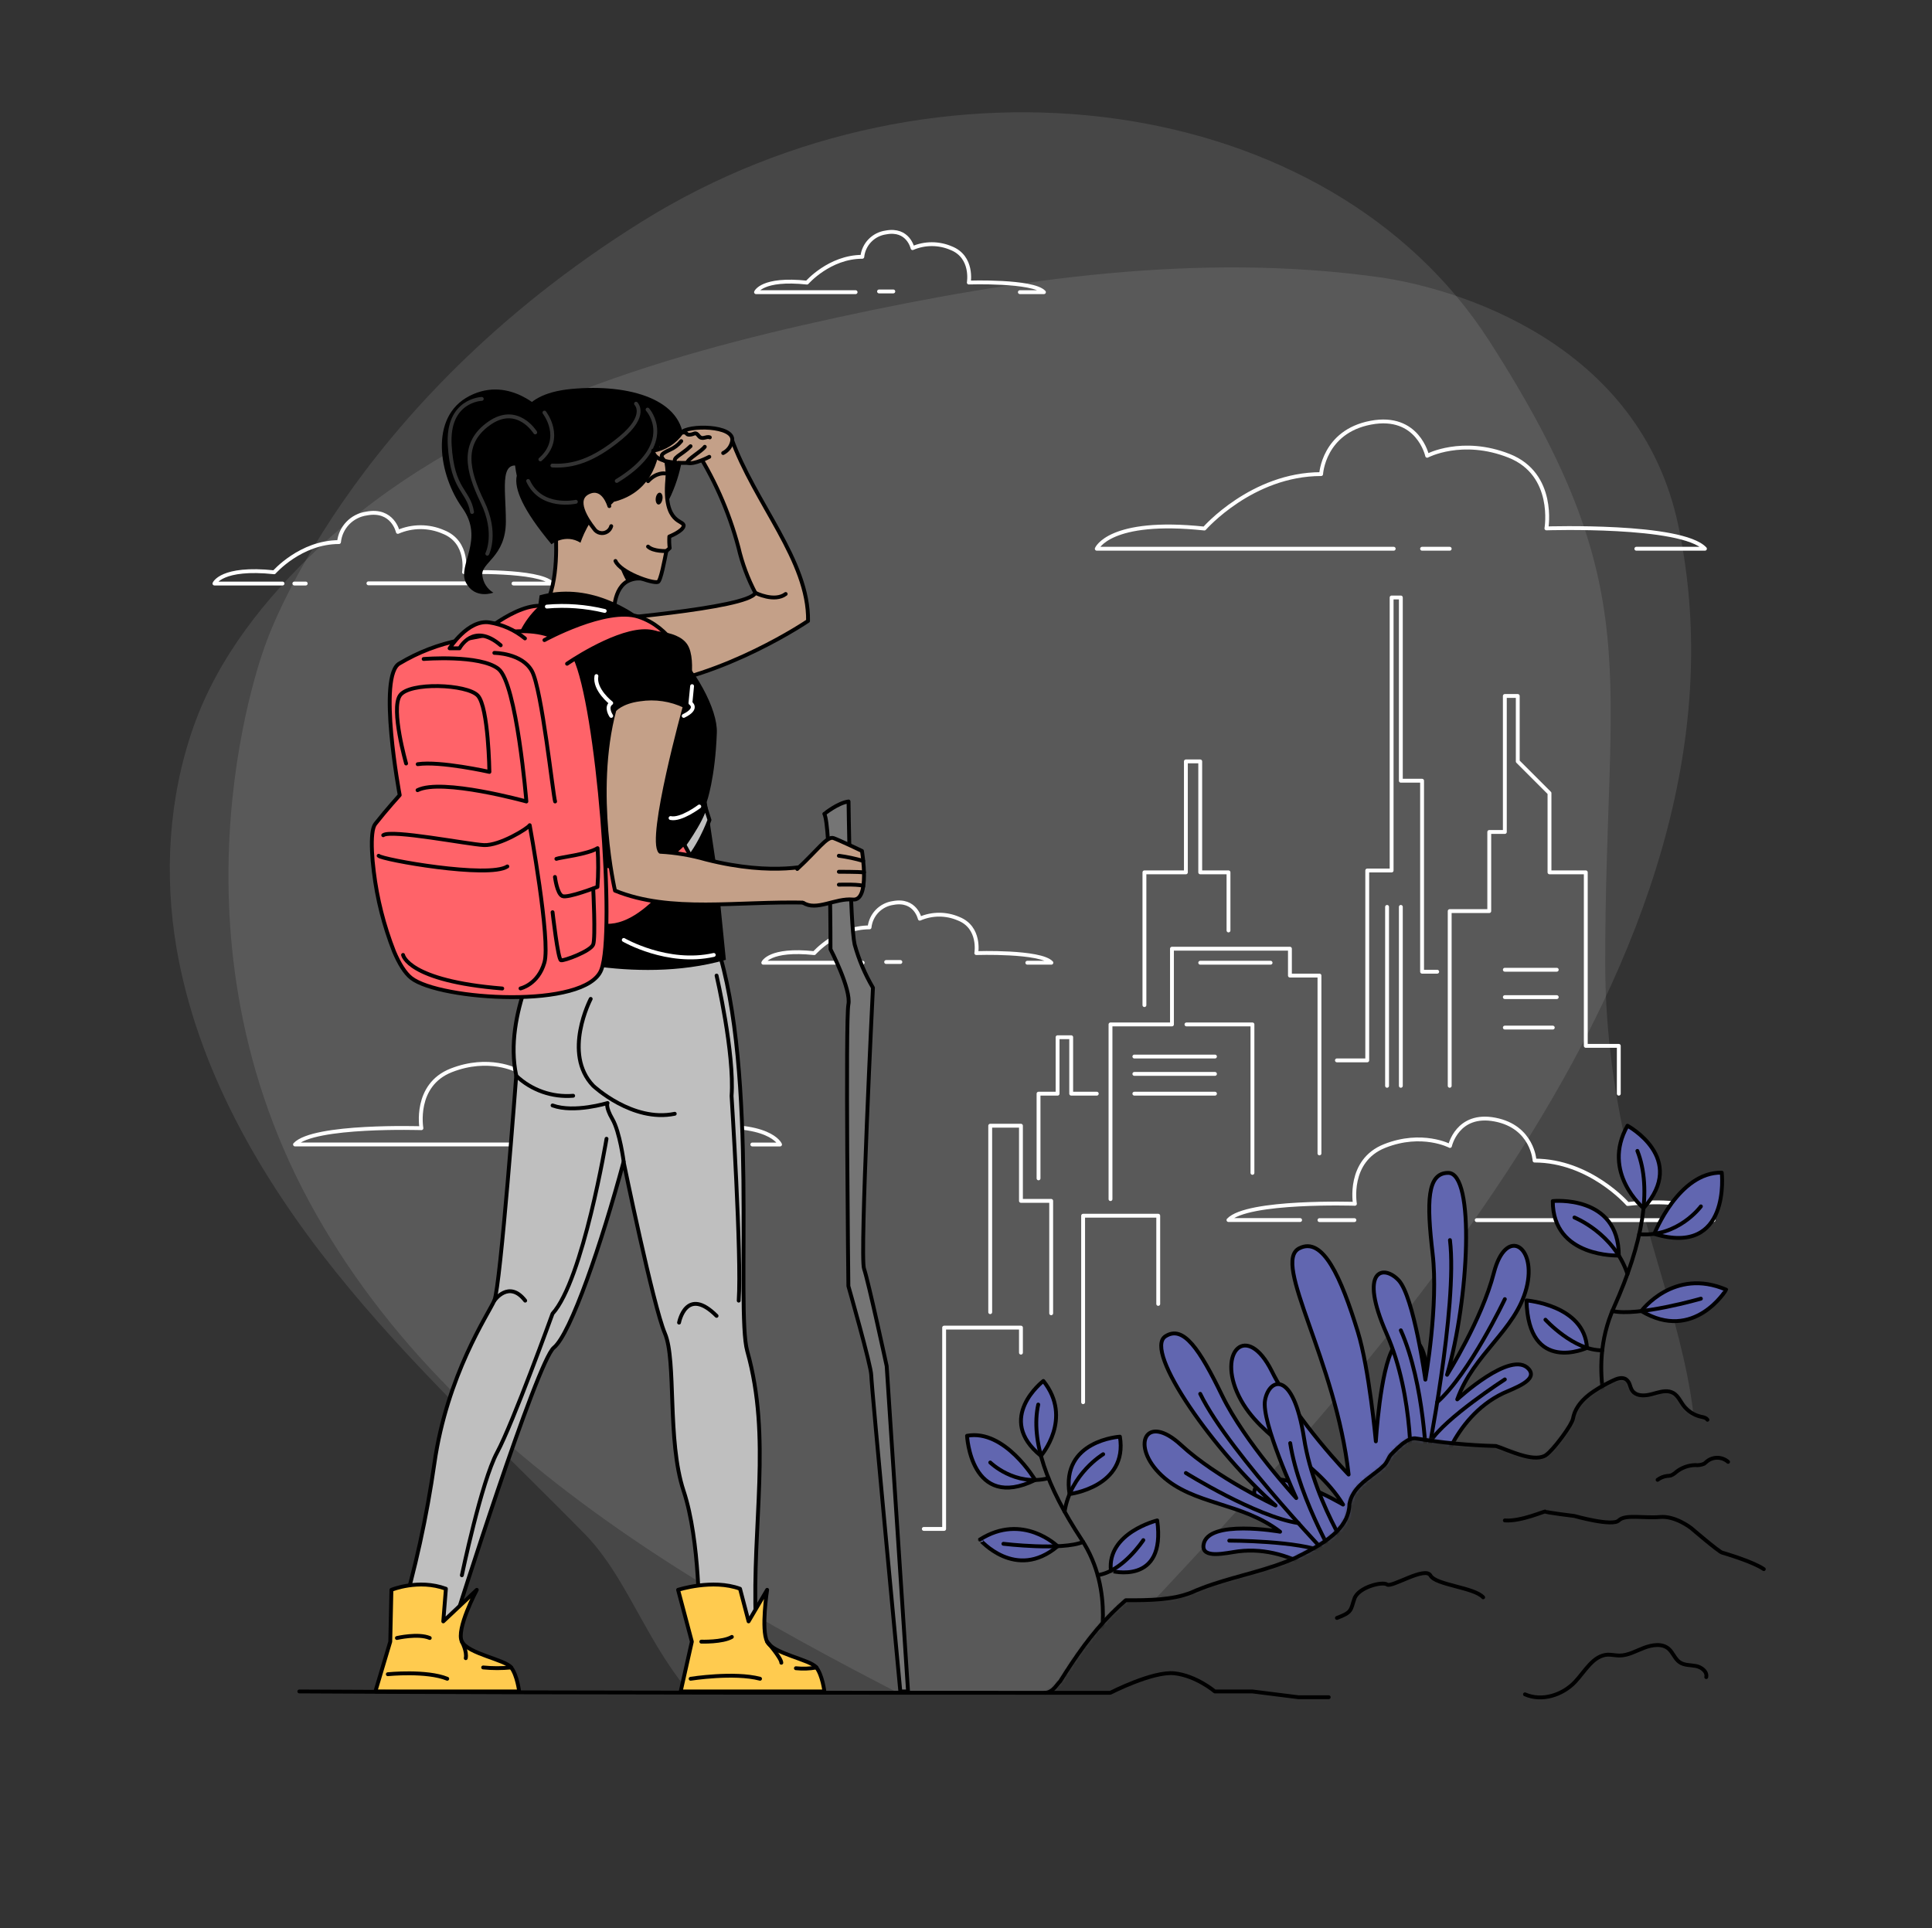 <svg width="501" height="500" viewBox="0 0 501 500" fill="none" xmlns="http://www.w3.org/2000/svg">
<rect x="0" y="0" width="501" height="500" fill="#333333" stroke="none"/>
<g clip-path="url(#clip0_87_456)">
<path d="M382.93 316.42H444.34C444.34 316.42 441.8 310.15 422.08 312.24C422.08 312.24 412.26 300.98 397.94 300.98C397.94 300.98 397.46 292.23 387.68 290.35C377.9 288.47 376 297.19 376 297.19C376 297.19 368.78 293.36 359.08 297.19C349.38 301.02 351.35 312.19 351.35 312.19C351.35 312.19 323.35 311.27 318.56 316.4H337.14" stroke="white" stroke-linecap="round" stroke-linejoin="round"/>
<path d="M342.16 316.42H351.22" stroke="white" stroke-linecap="round" stroke-linejoin="round"/>
<path d="M256.78 340.29V291.94H264.75V311.43H272.59V340.58" stroke="white" stroke-linecap="round" stroke-linejoin="round"/>
<path d="M287.97 310.97V265.67H303.91V246.03H334.5V253H342.16V299.12" stroke="white" stroke-linecap="round" stroke-linejoin="round"/>
<path d="M375.93 281.59V236.28H386.19V215.76H390.23V180.49H393.58V197.46L401.81 205.69V226.23H411.22V271.23H419.78V283.63" stroke="white" stroke-linecap="round" stroke-linejoin="round"/>
<path d="M346.69 274.99H354.55V225.75H360.87V154.95H363.26V202.47H368.77V252H372.69" stroke="white" stroke-linecap="round" stroke-linejoin="round"/>
<path d="M284.41 283.63H277.78V268.99H274.25V283.63H269.31V305.59" stroke="white" stroke-linecap="round" stroke-linejoin="round"/>
<path d="M296.77 260.66V226.23H307.52V197.46H311.24V226.23H318.57V241.3" stroke="white" stroke-linecap="round" stroke-linejoin="round"/>
<path d="M307.67 265.67H324.78V304.17" stroke="white" stroke-linecap="round" stroke-linejoin="round"/>
<path d="M300.35 338.15V315.28H280.87V363.64" stroke="white" stroke-linecap="round" stroke-linejoin="round"/>
<path d="M264.75 350.79V344.3H244.83V396.5H239.56" stroke="white" stroke-linecap="round" stroke-linejoin="round"/>
<path d="M390.23 251.49H403.69" stroke="white" stroke-linecap="round" stroke-linejoin="round"/>
<path d="M390.23 258.59H403.69" stroke="white" stroke-linecap="round" stroke-linejoin="round"/>
<path d="M390.23 266.49H402.66" stroke="white" stroke-linecap="round" stroke-linejoin="round"/>
<path d="M329.48 249.67H311.24" stroke="white" stroke-linecap="round" stroke-linejoin="round"/>
<path d="M294.16 274H315.06" stroke="white" stroke-linecap="round" stroke-linejoin="round"/>
<path d="M294.16 278.5H315.06" stroke="white" stroke-linecap="round" stroke-linejoin="round"/>
<path d="M294.16 283.63H315.06" stroke="white" stroke-linecap="round" stroke-linejoin="round"/>
<path d="M359.69 235.19V281.59" stroke="white" stroke-linecap="round" stroke-linejoin="round"/>
<path d="M363.26 235.19V281.59" stroke="white" stroke-linecap="round" stroke-linejoin="round"/>
<mask id="mask0_87_456" style="mask-type:luminance" maskUnits="userSpaceOnUse" x="0" y="0" width="501" height="500">
<path d="M501 0V500L500.58 374.48L442.55 374.42L442.97 369.58C443.06 369.11 442.99 368.62 442.78 368.19C442.73 368.12 442.68 368.05 442.62 368.01C442.24 367.62 441.62 367.52 441.07 367.4C439.69 367.09 438.44 366.41 437.42 365.45C437.08 365.14 436.76 364.78 436.48 364.4C436.38 364.26 436.29 364.12 436.2 363.98C435.91 363.55 435.64 363.1 435.35 362.68C435.16 362.4 434.96 362.14 434.73 361.91C434.5 361.67 434.24 361.45 433.95 361.28C432.62 360.49 431 360.82 429.46 361.24C429.39 361.26 429.31 361.28 429.24 361.31C429.02 361.36 428.81 361.43 428.61 361.48C428.57 361.5 428.52 361.51 428.48 361.52C427.2 361.88 425.67 362.06 424.51 361.61C424.27 361.51 424.04 361.39 423.84 361.23C423.73 361.16 423.63 361.07 423.54 360.96C423.44 360.88 423.35 360.77 423.27 360.65C423.07 360.38 422.95 360.07 422.84 359.76C422.6 359.16 422.42 358.52 422.03 358.05C421.96 357.97 421.88 357.89 421.8 357.83C421.78 357.81 421.75 357.79 421.73 357.77C421.57 357.64 421.39 357.55 421.21 357.5C420.31 357.25 419.06 357.63 418.12 358.1H418.11C417.28 358.51 416.44 358.94 415.61 359.4C415.33 359.55 415.04 359.72 414.76 359.88C414.27 360.17 413.79 360.48 413.32 360.8C412.35 361.44 411.44 362.16 410.65 362.96C410.54 363.07 410.43 363.18 410.33 363.29C409.51 364.18 408.83 365.16 408.38 366.26C408.16 366.81 407.99 367.38 407.89 367.99C407.64 369.4 403.91 374.58 401.64 376.73C401.64 376.73 401.637 376.73 401.63 376.73C401.47 376.89 401.31 377.03 401.16 377.15H401.15C401.01 377.28 400.87 377.38 400.74 377.46C400.67 377.49 400.61 377.53 400.55 377.56C397.32 379.17 391.21 376.09 387.93 375C380.89 374.83 373.87 374.16 366.93 373C366.43 373 365.93 373.12 365.43 373.34C365.18 373.46 364.94 373.59 364.69 373.74C364.44 373.89 364.18 374.06 363.93 374.25C363.68 374.44 363.44 374.64 363.19 374.86C362.94 375.06 362.68 375.29 362.43 375.53C362.18 375.77 361.94 376.01 361.69 376.25C361.57 376.38 361.44 376.5 361.31 376.63C361.18 376.75 361.06 376.87 360.94 377C359.94 378 359.94 379 358.94 380H358.93C357.15 381.78 354.67 383.21 352.74 385.12C351.41 386.43 350.35 387.97 349.94 390C349.94 392.85 348.62 395.2 346.64 397.18C343.76 400.08 339.49 402.22 335.93 404C335.37 404.25 334.81 404.49 334.24 404.72C333.12 405.17 332 405.59 330.88 405.97C323.56 408.48 316.25 409.75 308.93 413C303.93 415 297.93 415 291.93 415C290.62 416.12 289.38 417.28 288.2 418.48C283.07 423.66 279 429.5 274.94 436C274.69 436.25 274.44 436.56 274.17 436.89C273.97 437.14 273.77 437.39 273.54 437.64C272.87 438.36 272.06 439 270.94 439H270.93C242.93 439 214.74 439 186.5 438.97C156.45 438.95 121.62 438.91 0.93 438.82V0H501Z" fill="white"/>
</mask>
<g mask="url(#mask0_87_456)">
<path opacity="0.1" d="M68.86 167.09C68.86 167.09 40.98 239.09 80.16 311.59C119.34 384.09 200.04 422.39 264.63 455.14C329.22 487.89 396.29 471.94 428.16 418.3C460.03 364.66 416.32 326.37 416.26 249.88C416.2 173.39 427.71 153.14 386.26 88.52C344.81 23.9 243.2 9.59 166.36 57.52C89.52 105.45 68.86 167.09 68.86 167.09Z" fill="white"/>
<path opacity="0.1" d="M192.93 451.24C220.13 468.09 270.2 446.09 289.08 425.89C350.34 360.31 458.8 249.44 435.25 136.45C425.25 88.45 376.91 74.57 357.53 71.88C311 65.4 263.63 72.27 217.72 82.2C169.72 92.58 119.35 107.64 82.72 142.02C68.93 155 56.61 170.3 50.21 188.39C43.71 206.77 42.5 226.93 45.81 246.08C51.17 276.98 67.28 305.08 86.88 329.6C106.48 354.12 129.63 375.42 151.61 397.78C165.93 412.37 170.02 437 192.93 451.24Z" fill="white"/>
<path d="M366.56 409.43C366.56 409.43 364.46 387.33 368.73 366.87C373 346.41 364.73 343.99 361.31 349.6C357.89 355.21 356.78 373.79 356.78 373.79C356.78 373.79 355.06 354.96 352.1 345.36C347.76 331.29 343.1 320.57 336.91 323.74C329.72 327.4 346.43 352.74 349.72 382.4C349.72 382.4 336.26 368.54 329.81 355.62C323.36 342.7 315.53 350.55 321.28 362.12C327.03 373.69 340.73 377.92 348.28 390.19C348.28 390.19 329.43 378.95 325.62 385.76C323.47 389.6 331.14 390.41 334.56 391.24C351.18 395.24 358.88 412.51 358.88 412.51L366.56 409.43Z" fill="#6166B0" stroke="black" stroke-linecap="round" stroke-linejoin="round"/>
<path d="M365.78 382.64C365.78 382.64 366.89 362.51 359.55 345.83C352.21 329.15 358.76 327.83 362.69 332.02C366.62 336.21 369.62 357.79 369.62 357.79C369.62 357.79 373.07 338.45 371.5 325.07C369.93 311.69 370.04 304.17 375.55 304.17C382.55 304.17 380.94 336.91 375.25 356.53C375.25 356.53 384.25 342.27 387.39 330.08C390.53 317.89 398.65 323.17 395.83 334.08C393.01 344.99 382.11 351.08 377.89 362.91C377.89 362.91 391.89 349.91 396.42 355.03C398.95 357.92 392.55 360.03 389.78 361.32C376.33 367.76 372.88 383.87 372.88 383.87L365.78 382.64Z" fill="#6166B0" stroke="black" stroke-linecap="round" stroke-linejoin="round"/>
<path d="M363.26 345C369.5 359.07 369.86 379.6 369.86 379.6C369.86 379.6 378.06 338.81 376 321.6" stroke="black" stroke-linecap="round" stroke-linejoin="round"/>
<path d="M390.23 336.91C390.23 336.91 381.07 356.23 372.69 363.64" stroke="black" stroke-linecap="round" stroke-linejoin="round"/>
<path d="M390.23 357.73C390.23 357.73 374.75 367.73 370.95 373.79" stroke="black" stroke-linecap="round" stroke-linejoin="round"/>
<path d="M352.8 407.29C352.8 407.29 340.98 391 338.16 373C335.34 355 329.11 357.45 328.05 363.08C326.99 368.71 336.14 388.5 336.14 388.5C336.14 388.5 322.78 374 316.93 361.94C311.08 349.88 306.87 343.56 302.23 346.54C296.31 350.34 315.38 377 330.77 390.43C330.77 390.43 315.52 383.28 306.27 374.74C297.02 366.2 293.06 375.01 301.27 382.67C309.48 390.33 322 389.55 331.95 397.23C331.95 397.23 313.11 393.88 312.1 400.61C311.53 404.41 318.03 402.7 321.1 402.32C335.89 400.47 347.49 412.16 347.49 412.16L352.8 407.29Z" fill="#6166B0" stroke="black" stroke-linecap="round" stroke-linejoin="round"/>
<path d="M334.57 374.25C336.93 389.47 347.72 406.93 347.72 406.93C347.72 406.93 318.78 377.05 311.24 361.47" stroke="black" stroke-linecap="round" stroke-linejoin="round"/>
<path d="M307.52 382C307.52 382 325.66 393.31 336.72 395" stroke="black" stroke-linecap="round" stroke-linejoin="round"/>
<path d="M318.77 399.54C318.77 399.54 337.17 399.54 343.66 402.64" stroke="black" stroke-linecap="round" stroke-linejoin="round"/>
<path d="M395.85 337.25C395.85 337.25 410.91 338.44 411.53 349.55C411.53 349.55 396.29 356.56 395.85 337.25Z" fill="#6166B0" stroke="black" stroke-linecap="round" stroke-linejoin="round"/>
<path d="M425.63 340C425.63 340 434.04 328.63 447.63 334.46C447.63 334.47 439.33 348.22 425.63 340Z" fill="#6166B0" stroke="black" stroke-linecap="round" stroke-linejoin="round"/>
<path d="M446.48 304.11C446.48 304.11 448.93 326 428.99 320C428.99 320 435.31 303.88 446.48 304.11Z" fill="#6166B0" stroke="black" stroke-linecap="round" stroke-linejoin="round"/>
<path d="M422.03 291.94C422.03 291.94 437.78 300.43 426.2 313.31C426.2 313.31 415.16 304.11 422.03 291.94Z" fill="#6166B0" stroke="black" stroke-linecap="round" stroke-linejoin="round"/>
<path d="M402.66 311.48C402.66 311.48 419.78 309.75 419.78 325.6C419.78 325.6 402.66 326.28 402.66 311.48Z" fill="#6166B0" stroke="black" stroke-linecap="round" stroke-linejoin="round"/>
<path d="M418.8 372.17C418.8 372.17 411 355.79 418.49 339.1C425.98 322.41 428.49 308.37 424.6 298.47" stroke="black" stroke-linecap="round" stroke-linejoin="round"/>
<path d="M408.28 315.74C408.28 315.74 418.54 319.82 422.03 330.39" stroke="black" stroke-linecap="round" stroke-linejoin="round"/>
<path d="M441.07 312.86C441.07 312.86 435.14 320.94 425.07 320.07" stroke="black" stroke-linecap="round" stroke-linejoin="round"/>
<path d="M441.07 336.79C441.07 336.79 424.64 341.53 418.07 339.98" stroke="black" stroke-linecap="round" stroke-linejoin="round"/>
<path d="M400.76 342.25C400.76 342.25 408.1 350.31 415.49 350.18" stroke="black" stroke-linecap="round" stroke-linejoin="round"/>
<path d="M300.08 394.3C300.08 394.3 287 397.5 288.08 407.37C288.03 407.37 302.46 411.37 300.08 394.3Z" fill="#6166B0" stroke="black" stroke-linecap="round" stroke-linejoin="round"/>
<path d="M274.25 401C274.25 401 265.25 392.19 254.09 399.27C254.09 399.25 263.36 410.17 274.25 401Z" fill="#6166B0" stroke="black" stroke-linecap="round" stroke-linejoin="round"/>
<path d="M250.77 372.35C250.77 372.35 251.77 391.96 268.44 383.81C268.44 383.81 260.57 370.55 250.77 372.35Z" fill="#6166B0" stroke="black" stroke-linecap="round" stroke-linejoin="round"/>
<path d="M270.56 358.13C270.56 358.13 257.93 367.86 269.93 377.55C269.93 377.55 278.35 367.87 270.56 358.13Z" fill="#6166B0" stroke="black" stroke-linecap="round" stroke-linejoin="round"/>
<path d="M290.41 372.58C290.41 372.58 275.09 373.5 277.35 387.46C277.35 387.46 292.53 385.61 290.41 372.58Z" fill="#6166B0" stroke="black" stroke-linecap="round" stroke-linejoin="round"/>
<path d="M284.86 428.33C284.86 428.33 289.4 412.79 280.42 399.17C271.44 385.55 267.2 373.53 269.23 364.25" stroke="black" stroke-linecap="round" stroke-linejoin="round"/>
<path d="M286.07 377.13C286.07 377.13 277.61 382.19 276.07 392" stroke="black" stroke-linecap="round" stroke-linejoin="round"/>
<path d="M256.79 379.28C256.79 379.28 263.16 385.55 271.88 383.35" stroke="black" stroke-linecap="round" stroke-linejoin="round"/>
<path d="M260.2 400.36C260.2 400.36 275.34 402.18 280.87 399.88" stroke="black" stroke-linecap="round" stroke-linejoin="round"/>
<path d="M296.48 399.41C296.48 399.41 291.16 407.55 284.64 408.49" stroke="black" stroke-linecap="round" stroke-linejoin="round"/>
</g>
<path d="M73.26 151.33H55.61C55.61 151.33 57.37 146.96 71.1 148.41C71.1 148.41 77.94 140.58 87.91 140.58C88.3 136.77 91.25 133.72 95.04 133.18C101.85 131.87 103.17 137.94 103.17 137.94C106.93 136.31 111.19 136.31 114.95 137.94C121.7 140.6 120.33 148.39 120.33 148.39C120.33 148.39 139.81 147.75 143.16 151.33H133.16" stroke="white" stroke-linecap="round" stroke-linejoin="round"/>
<path d="M76.33 151.33H79.28" stroke="white" stroke-linecap="round" stroke-linejoin="round"/>
<path d="M95.54 151.28H122.51" stroke="white" stroke-linecap="round" stroke-linejoin="round"/>
<path d="M223.7 249.67H197.93C197.93 249.67 199.44 245.94 211.15 247.18C211.15 247.18 216.99 240.5 225.49 240.5C225.83 237.25 228.34 234.64 231.58 234.18C237.39 233.07 238.52 238.25 238.52 238.25C241.73 236.86 245.36 236.86 248.57 238.25C254.33 240.52 253.17 247.17 253.17 247.17C253.17 247.17 269.79 246.62 272.64 249.67H266.4" stroke="white" stroke-linecap="round" stroke-linejoin="round"/>
<path d="M229.79 249.48H233.48" stroke="white" stroke-linecap="round" stroke-linejoin="round"/>
<path d="M221.87 75.77H196.05C196.05 75.77 197.56 72.04 209.27 73.29C209.27 73.29 215.1 66.6 223.61 66.6C223.95 63.35 226.46 60.75 229.7 60.29C235.51 59.17 236.64 64.35 236.64 64.35C239.83 62.98 243.45 62.98 246.64 64.35C252.4 66.62 251.23 73.27 251.23 73.27C251.23 73.27 267.86 72.72 270.71 75.77H264.47" stroke="white" stroke-linecap="round" stroke-linejoin="round"/>
<path d="M227.95 75.58H231.65" stroke="white" stroke-linecap="round" stroke-linejoin="round"/>
<path d="M140.86 296.8H76.5C81.3 291.67 109.28 292.58 109.28 292.58C109.28 292.58 107.28 281.4 117.02 277.58C126.76 273.76 133.94 277.58 133.94 277.58C133.94 277.58 135.84 268.86 145.62 270.74C155.4 272.62 155.87 281.37 155.87 281.37C170.2 281.37 180.02 292.63 180.02 292.63C199.74 290.53 202.28 296.81 202.28 296.81H195.09" stroke="white" stroke-linecap="round" stroke-linejoin="round"/>
<path d="M189.7 296.8H186.97" stroke="white" stroke-linecap="round" stroke-linejoin="round"/>
<path d="M152 296.8H161.4" stroke="white" stroke-linecap="round" stroke-linejoin="round"/>
<path d="M361.41 142.31H284.41C284.41 142.31 287.6 134.44 312.32 137.07C312.32 137.07 324.64 122.95 342.59 122.95C342.59 122.95 343.19 111.95 355.45 109.62C367.71 107.29 370.09 118.2 370.09 118.2C370.09 118.2 379.15 113.4 391.31 118.2C403.47 123 401.01 137.03 401.01 137.03C401.01 137.03 436.1 135.88 442.12 142.31H424.33" stroke="white" stroke-linecap="round" stroke-linejoin="round"/>
<path d="M368.77 142.31H375.93" stroke="white" stroke-linecap="round" stroke-linejoin="round"/>
<path d="M123.31 165.73C123.31 165.73 133.87 156.03 141.18 157.19C142.4 157.38 136.13 169.32 136.13 169.32L123.31 165.73Z" fill="#FF6369"/>
<path d="M123.31 165.73C123.31 165.73 133.87 156.03 141.18 157.19C142.4 157.38 136.13 169.32 136.13 169.32L123.31 165.73Z" stroke="black" stroke-linecap="round" stroke-linejoin="round"/>
<path d="M220.04 207.85C220.04 207.85 220.44 239.63 221.62 244.93C222.7 248.86 224.3 252.64 226.37 256.15C226.37 256.15 222.93 325.78 224.05 329C225.17 332.22 229.93 354.26 229.93 354.26L235.47 438.65H233.47C233.47 438.65 225.93 359 225.93 356.64C225.93 354.28 220 333.52 220 333.52C220 333.52 219.21 264.46 220 260.52C220.79 256.58 215.36 246.17 215.36 246.17C215.36 246.17 215.43 214.23 213.76 211.06C213.8 211.05 217.27 208.21 220.04 207.85Z" fill="#757575" stroke="black" stroke-linecap="round" stroke-linejoin="round"/>
<path d="M141.18 244.93C141.18 244.93 130.44 262.98 133.87 278.93C133.87 278.93 129.78 333.71 128.19 337.27C126.6 340.83 115.93 356.57 112.65 379.49C110.67 393.36 107.66 407.06 103.65 420.49H117.93C117.93 420.49 139.25 353.02 143.62 349.49C147.99 345.96 156.03 322.36 161.71 301.3C161.71 301.3 169.37 338.66 172.42 345.79C175.47 352.92 172.92 373.51 177.28 386.67C181.59 399.67 181.28 420.53 181.28 420.53C181.28 420.53 196.13 424.21 195.99 420.53C194.99 395.07 200.14 373.03 193.77 350.37C190.77 339.79 196.77 277.96 185.83 244.98L141.18 244.93Z" fill="#BFBFBF"/>
<path d="M141.18 244.93C141.18 244.93 130.44 262.98 133.87 278.93C133.87 278.93 129.78 333.71 128.19 337.27C126.6 340.83 115.93 356.57 112.65 379.49C110.67 393.36 107.66 407.06 103.65 420.49H117.93C117.93 420.49 139.25 353.02 143.62 349.49C147.99 345.96 156.03 322.36 161.71 301.3C161.71 301.3 169.37 338.66 172.42 345.79C175.47 352.92 172.92 373.51 177.28 386.67C181.59 399.67 181.28 420.53 181.28 420.53C181.28 420.53 196.13 424.21 195.99 420.53C194.99 395.07 200.14 373.03 193.77 350.37C190.77 339.79 196.77 277.96 185.83 244.98L141.18 244.93Z" stroke="black" stroke-linecap="round" stroke-linejoin="round"/>
<path d="M153.18 259.05C153.18 259.05 145.78 273.18 153.83 281.58C153.83 281.58 164 291.13 174.97 288.84" stroke="black" stroke-linecap="round" stroke-linejoin="round"/>
<path d="M161.73 301.25C161.73 301.25 160.73 293.55 158.82 290.25C156.91 286.95 157.55 286.05 157.55 286.05C157.55 286.05 148.89 288.72 143.29 286.68" stroke="black" stroke-linecap="round" stroke-linejoin="round"/>
<path d="M133.87 279C137.84 282.74 143.2 284.62 148.63 284.17" stroke="black" stroke-linecap="round" stroke-linejoin="round"/>
<path d="M153.18 161.19C153.98 160.86 193.89 157.88 195.88 153.77C193.92 150.05 192.45 146.09 191.5 142C189.01 132.55 185 123.57 179.63 115.4L189.63 113.57C195.63 130.43 209.79 145.39 209.54 161.03C209.54 161.03 187.94 175.72 165.95 178.11C159.62 178.78 153.18 161.19 153.18 161.19Z" fill="#C4A088" stroke="black" stroke-linecap="round" stroke-linejoin="round"/>
<path d="M166.48 150.08C165.13 149.89 163.75 150.16 162.56 150.83C158.5 153.29 159.24 160.63 159.24 160.63L141.18 157.19C145.12 151.46 144.11 138.31 144.11 138.31C161.03 122.45 165.11 136.98 166.11 145.31C166.42 147.66 166.47 149.51 166.48 150.08Z" fill="#C4A088" stroke="black" stroke-linecap="round" stroke-linejoin="round"/>
<path d="M166.48 150.08C165.13 149.89 163.75 150.16 162.56 150.83C161.11 148.41 160.2 145.71 159.89 142.91L166.14 145.32C166.42 147.66 166.47 149.51 166.48 150.08Z" fill="black"/>
<path d="M134.7 111.24C134.7 111.24 133.16 102.24 148.28 100.86C163.4 99.48 177.28 103.65 177.28 114.67C177.28 125.69 168.16 148.45 150.01 138.31C131.86 128.17 134.7 111.24 134.7 111.24Z" fill="black"/>
<path d="M143.48 139.56C141.92 137.56 137.8 130.38 137.14 127.64C133.06 110.79 142.28 109.57 149.14 106.16C162.19 99.69 174.06 112.81 173.04 124.49C172.02 136.17 177.53 134.79 177.28 136.4C177.07 137.76 173.57 139.14 173.57 139.14C173.51 140.14 173.54 141.14 173.66 142.14L172.8 142.93C172.35 145.15 171.33 150.75 170.6 150.93C169.14 151.37 160.95 148.51 159.6 145.48" fill="#C4A088"/>
<path d="M143.48 139.56C141.92 137.56 137.8 130.38 137.14 127.64C133.06 110.79 142.28 109.57 149.14 106.16C162.19 99.69 174.06 112.81 173.04 124.49C172.02 136.17 177.53 134.79 177.28 136.4C177.07 137.76 173.57 139.14 173.57 139.14C173.51 140.14 173.54 141.14 173.66 142.14L172.8 142.93C172.35 145.15 171.33 150.75 170.6 150.93C169.14 151.37 160.95 148.51 159.6 145.48" stroke="black" stroke-linecap="round" stroke-linejoin="round"/>
<path d="M171.78 129.42C171.66 130.27 171.18 130.9 170.71 130.84C170.24 130.78 169.94 130.03 170.05 129.18C170.16 128.33 170.65 127.7 171.13 127.77C171.61 127.84 171.93 128.57 171.78 129.42Z" fill="black"/>
<path d="M172.42 122.78C172.42 122.78 170.24 122.41 168.05 124.78" stroke="black" stroke-linecap="round" stroke-linejoin="round"/>
<path d="M167.93 106.22C161.93 101.63 128.45 96.91 134.01 123.37C133.27 126.65 135.52 132.18 143.01 141.15C143.01 141.15 146.64 138.31 150.53 140.75C150.53 140.75 152.88 133.47 156.93 131.82C157.81 131.44 158.58 130.86 159.2 130.13C169.92 127.45 171.28 117.28 171.14 113.72C171.78 112.75 172.93 110 167.93 106.22Z" fill="black"/>
<path d="M141.18 107C141.18 107 132.46 97.2 121.77 102.67C111.08 108.14 113.94 123.42 119.86 131.67C125.78 139.92 118.52 146.57 120.81 151.06C123.1 155.55 127.93 153.7 127.93 153.7C126.32 152.72 125.26 151.05 125.07 149.17C124.68 145.93 131.18 144.4 131.18 135.23C131.18 126.06 129.08 117.85 136.72 121.67C144.36 125.49 141.18 107 141.18 107Z" fill="black"/>
<path d="M172.81 142.9C172.81 142.9 169.47 143.07 168.05 141.75" stroke="black" stroke-linecap="round" stroke-linejoin="round"/>
<g opacity="0.2">
<path d="M141.18 107C141.18 107 146.38 113.64 140.13 119.14" stroke="white" stroke-linecap="round" stroke-linejoin="round"/>
<path d="M167.93 106.22C167.93 106.22 175.93 114.95 159.93 124.73" stroke="white" stroke-linecap="round" stroke-linejoin="round"/>
<path d="M164.93 104.69C164.93 104.69 168.05 107.69 160.93 113.58C153.81 119.47 148.49 121 143.24 120.73" stroke="white" stroke-linecap="round" stroke-linejoin="round"/>
<path d="M138.79 112.14C138.79 112.14 134.18 104.64 126.87 109.78C119.56 114.92 121.14 122 125.09 130.13C129.04 138.26 126.36 143.6 126.36 143.6" stroke="white" stroke-linecap="round" stroke-linejoin="round"/>
<path d="M124.93 103.45C124.93 103.45 115.93 103.71 116.62 115.45C117.31 127.19 121.5 127.12 122.42 132.78" stroke="white" stroke-linecap="round" stroke-linejoin="round"/>
<path d="M149.33 130.129C149.33 130.129 140.33 132.129 136.95 124.729" stroke="white" stroke-linecap="round" stroke-linejoin="round"/>
</g>
<path d="M158.01 131.25C158.01 131.25 156.53 125.85 152.61 127.67C148.69 129.49 152.12 134.67 154.06 137.13C154.8 138.27 156.32 138.6 157.46 137.87C157.97 137.54 158.34 137.04 158.5 136.45" fill="#C4A088"/>
<path d="M158.01 131.25C158.01 131.25 156.53 125.85 152.61 127.67C148.69 129.49 152.12 134.67 154.06 137.13C154.8 138.27 156.32 138.6 157.46 137.87C157.97 137.54 158.34 137.04 158.5 136.45" stroke="black" stroke-linecap="round" stroke-linejoin="round"/>
<path d="M139.93 154.39L139.51 157.44C124.08 171.87 134.27 205.78 143.96 227.44L137.77 247C137.77 247 164.17 255.79 188.23 248.91L185.93 225.94L183.26 208C183.26 208 185.46 201.89 185.89 190C186.32 178.11 163.93 147.71 139.93 154.39Z" fill="black"/>
<path d="M183.93 118.47C183.93 118.47 179.93 120.61 178.22 120.03C178.22 120.03 169.61 120.52 169.37 116.88C172.35 116.36 175 114.68 176.74 112.2C178.18 110.2 190.6 110.2 189.87 114.35C189.62 115.71 188.76 116.87 187.53 117.49" fill="#C4A088"/>
<path d="M183.93 118.47C183.93 118.47 179.93 120.61 178.22 120.03C178.22 120.03 169.61 120.52 169.37 116.88C172.35 116.36 175 114.68 176.74 112.2C178.18 110.2 190.6 110.2 189.87 114.35C189.62 115.71 188.76 116.87 187.53 117.49" stroke="black" stroke-linecap="round" stroke-linejoin="round"/>
<path d="M176.73 112.2C178.5 111.92 177.63 112.82 178.89 112.73C180.15 112.64 180.26 111.83 181.18 113.03C182.1 114.23 183.12 113.03 184.07 113.43" fill="white"/>
<path d="M176.73 112.2C178.5 111.92 177.63 112.82 178.89 112.73C180.15 112.64 180.26 111.83 181.18 113.03C182.1 114.23 183.12 113.03 184.07 113.43" stroke="black" stroke-linecap="round" stroke-linejoin="round"/>
<path d="M178.21 120C178.33 119 181.84 117.11 182.76 115.87Z" fill="white"/>
<path d="M178.21 120C178.33 119 181.84 117.11 182.76 115.87" stroke="black" stroke-linecap="round" stroke-linejoin="round"/>
<path d="M175.23 120C174.14 118.68 176.66 118.08 179.07 115.72Z" fill="#C4A088"/>
<path d="M175.23 120C174.14 118.68 176.66 118.08 179.07 115.72" stroke="black" stroke-linecap="round" stroke-linejoin="round"/>
<path d="M172.32 119.49C170.96 118.14 171.53 117.66 173.66 116.67C174.83 116.17 175.86 115.39 176.66 114.4" fill="#C4A088"/>
<path d="M172.32 119.49C170.96 118.14 171.53 117.66 173.66 116.67C174.83 116.17 175.86 115.39 176.66 114.4" stroke="black" stroke-linecap="round" stroke-linejoin="round"/>
<path d="M175.84 412.3C175.84 412.3 184.77 409.4 191.9 412.02L194.12 420.48L198.93 412.3C198.93 412.3 197.32 422.59 198.93 425.74C200.54 428.89 210.13 430.38 211.7 432.43C213.27 434.48 213.78 438.65 213.78 438.65H176.51L179.41 425.74L175.84 412.3Z" fill="#FFCB4F" stroke="black" stroke-linecap="round" stroke-linejoin="round"/>
<path d="M101.5 412.3C101.5 412.3 108.5 409.4 115.63 412.02L114.95 420.48L123.64 412.3C123.64 412.3 118.17 422.59 119.78 425.74C121.39 428.89 130.98 430.38 132.55 432.43C134.12 434.48 134.63 438.65 134.63 438.65H97.34L101.2 425.74L101.5 412.3Z" fill="#FFCB4F"/>
<path d="M101.5 412.3C101.5 412.3 108.5 409.4 115.63 412.02L114.95 420.48L123.64 412.3C123.64 412.3 118.17 422.59 119.78 425.74C121.39 428.89 130.98 430.38 132.55 432.43C134.12 434.48 134.63 438.65 134.63 438.65H97.34L101.2 425.74L101.5 412.3Z" stroke="black" stroke-linecap="round" stroke-linejoin="round"/>
<path d="M176.52 220.39C176.52 220.39 181.91 213.18 182.87 209.15L183.98 212.65C183.98 212.65 181.13 220.65 176.52 224.8V220.39Z" fill="#BFBFBF" stroke="black" stroke-linecap="round" stroke-linejoin="round"/>
<path d="M155.14 223.84C155.14 223.84 162.68 226.68 168.02 224.9C171.54 223.58 174.71 221.49 177.3 218.77L179.04 221.93C179.04 221.93 166.99 242.93 155.14 239.75" fill="#FF6369"/>
<path d="M155.14 223.84C155.14 223.84 162.68 226.68 168.02 224.9C171.54 223.58 174.71 221.49 177.3 218.77L179.04 221.93C179.04 221.93 166.99 242.93 155.14 239.75" stroke="black" stroke-linecap="round" stroke-linejoin="round"/>
<path d="M155.93 251.49C152.01 261.79 114.03 259.42 106.64 253.63C105.01 252.35 103.5 249.88 102.18 246.76C99.56 240.09 97.79 233.11 96.93 226C96.7 224.15 96.54 222.4 96.47 220.83C96.3 217.31 96.55 214.66 97.3 213.7C100.3 209.89 103.65 206.2 103.65 206.2C103.65 206.2 97.81 175 103.65 172.02C108.47 169.14 113.75 167.11 119.25 166.02C127.69 164.53 141.89 160.33 148.25 169.02C148.58 169.48 148.85 169.97 149.08 170.48C155.07 183.19 159.68 241.63 155.93 251.49Z" fill="#FF6369"/>
<path d="M155.93 251.49C152.01 261.79 114.03 259.42 106.64 253.63C105.01 252.35 103.5 249.88 102.18 246.76C99.56 240.09 97.79 233.11 96.93 226C96.7 224.15 96.54 222.4 96.47 220.83C96.3 217.31 96.55 214.66 97.3 213.7C100.3 209.89 103.65 206.2 103.65 206.2C103.65 206.2 97.81 175 103.65 172.02C108.47 169.14 113.75 167.11 119.25 166.02C127.69 164.53 141.89 160.33 148.25 169.02C148.58 169.48 148.85 169.97 149.08 170.48C155.07 183.19 159.68 241.63 155.93 251.49Z" stroke="black" stroke-linecap="round" stroke-linejoin="round"/>
<path d="M136.13 165.56C133.47 163.37 130.27 161.94 126.87 161.41C121.34 160.62 116.59 168.13 116.59 168.13H119.16C119.16 168.13 122.72 161.21 129.84 167.34" fill="#FF6369"/>
<path d="M136.13 165.56C133.47 163.37 130.27 161.94 126.87 161.41C121.34 160.62 116.59 168.13 116.59 168.13H119.16C119.16 168.13 122.72 161.21 129.84 167.34" stroke="black" stroke-linecap="round" stroke-linejoin="round"/>
<path d="M109.86 170.9C109.86 170.9 124.5 169.71 129.25 173.47C134 177.23 136.5 207.85 136.5 207.85C136.5 207.85 114.58 201.76 108.28 204.92" stroke="black" stroke-linecap="round" stroke-linejoin="round"/>
<path d="M105.31 198C105.31 198 101.31 184 103.69 180.4C106.07 176.8 121.14 177.4 123.91 180.4C126.68 183.4 126.91 200.18 126.91 200.18C126.91 200.18 114.05 197.3 108.32 198.18" stroke="black" stroke-linecap="round" stroke-linejoin="round"/>
<path d="M98.19 221.93C98.98 222.93 126.75 227.87 131.56 224.7" stroke="black" stroke-linecap="round" stroke-linejoin="round"/>
<path d="M99.38 216.6C101.38 215.02 121.38 218.97 125.49 219.16C129.6 219.35 136.93 214.81 137.36 214C137.36 214 142.83 243.87 141.18 249.61C139.53 255.35 134.98 256.33 134.98 256.33" stroke="black" stroke-linecap="round" stroke-linejoin="round"/>
<path d="M104.52 247.65C104.52 247.65 105.71 254.37 130.24 256.35" stroke="black" stroke-linecap="round" stroke-linejoin="round"/>
<path d="M144.28 222.73C145.28 222.33 152.37 221.58 154.96 219.96C155.18 223.3 155.17 226.66 154.93 230C154.93 230 147.22 233 145.83 232.38C144.44 231.76 143.91 227.43 143.91 227.43" stroke="black" stroke-linecap="round" stroke-linejoin="round"/>
<path d="M153.83 230.46C153.83 230.46 154.48 243.19 153.83 244.93C153.18 246.67 146.26 249.23 145.47 249.03C144.68 248.83 143.29 236.57 143.29 236.57" stroke="black" stroke-linecap="round" stroke-linejoin="round"/>
<path d="M128.19 169.32C128.19 169.32 135.38 169.32 137.95 174.07C140.52 178.82 143.41 206.23 143.95 207.85" stroke="black" stroke-linecap="round" stroke-linejoin="round"/>
<path d="M141.18 166C141.18 166 157.18 157.22 165.55 159.93C173.92 162.64 177.3 171.1 177.3 171.1C177.3 171.1 174.44 163.2 166.48 163.71C158.52 164.22 147.05 172.13 147.05 172.13" fill="#FF6369"/>
<path d="M141.18 166C141.18 166 157.18 157.22 165.55 159.93C173.92 162.64 177.3 171.1 177.3 171.1C177.3 171.1 174.44 163.2 166.48 163.71C158.52 164.22 147.05 172.13 147.05 172.13" stroke="black" stroke-linecap="round" stroke-linejoin="round"/>
<path d="M166.48 163.67C166.48 163.67 175.48 162.92 178.24 167.14C181 171.36 178.24 182.33 178.24 182.33C178.24 182.33 180.61 185.13 176.52 187.15C172.43 189.17 161.44 190.27 158.83 186.29C156.22 182.31 157.62 165.33 166.48 163.67Z" fill="black"/>
<path d="M177.6 183.12C177.6 183.12 168.08 217.53 171.2 220.89C175.22 221.11 179.2 221.78 183.07 222.89C200.94 227.44 211.07 224.14 211.07 224.14L209.17 234.09C191.27 233.62 173.96 236.87 159.48 230.97C159.48 230.97 153.59 205.53 159.32 184.16C159.32 184.16 160.98 182.02 165.9 181.38C169.89 180.76 173.97 181.37 177.6 183.12Z" fill="#C4A088" stroke="black" stroke-linecap="round" stroke-linejoin="round"/>
<path d="M208.3 234.12C211.7 236.35 216.62 232.85 221.17 233.28C225.72 233.71 223.52 220.68 223.52 220.68C223.52 220.68 217.83 217.96 216.16 217.35C214.49 216.74 212 220.51 206.74 225.35" fill="#C4A088"/>
<path d="M208.3 234.12C211.7 236.35 216.62 232.85 221.17 233.28C225.72 233.71 223.52 220.68 223.52 220.68C223.52 220.68 217.83 217.96 216.16 217.35C214.49 216.74 212 220.51 206.74 225.35" stroke="black" stroke-linecap="round" stroke-linejoin="round"/>
<path d="M141.81 157.31C146.84 156.87 151.9 157.25 156.81 158.44" stroke="white" stroke-linecap="round" stroke-linejoin="round"/>
<path d="M158.5 185.66C158.5 185.66 156.96 183.41 158.5 182.33C158.5 182.33 154.02 178.88 154.66 175.33" stroke="white" stroke-linecap="round" stroke-linejoin="round"/>
<path d="M179.47 177.94L179.04 182.33C179.04 182.33 181.25 183.74 177.3 185.66" stroke="white" stroke-linecap="round" stroke-linejoin="round"/>
<path d="M181.34 209.15C181.34 209.15 176.6 212.74 173.89 212.15" stroke="white" stroke-linecap="round" stroke-linejoin="round"/>
<path d="M161.75 243.76C161.75 243.76 173.09 250.35 185.09 247.65" stroke="white" stroke-linecap="round" stroke-linejoin="round"/>
<path d="M217.53 221.93C219.67 222.22 221.78 222.66 223.85 223.27" stroke="black" stroke-linecap="round" stroke-linejoin="round"/>
<path d="M217.53 226.08C217.53 226.08 222.66 226.08 224.05 226.23" stroke="black" stroke-linecap="round" stroke-linejoin="round"/>
<path d="M217.53 229.43C217.53 229.43 223.98 229.24 223.85 229.89" stroke="black" stroke-linecap="round" stroke-linejoin="round"/>
<path d="M100.57 434.18C100.57 434.18 110.63 433.18 115.98 435.36" stroke="black" stroke-linecap="round" stroke-linejoin="round"/>
<path d="M102.93 424.79C102.93 424.79 108.47 423.51 111.44 424.79" stroke="black" stroke-linecap="round" stroke-linejoin="round"/>
<path d="M119.78 425.74C119.78 425.74 121.14 428.24 120.78 430.02" stroke="black" stroke-linecap="round" stroke-linejoin="round"/>
<path d="M132.55 432.43C130.14 432.67 127.7 432.67 125.29 432.43" stroke="black" stroke-linecap="round" stroke-linejoin="round"/>
<path d="M198.93 425.74C198.93 425.74 202.61 430.02 202.61 431.21" stroke="black" stroke-linecap="round" stroke-linejoin="round"/>
<path d="M211.72 432.43C209.96 432.76 208.17 432.82 206.39 432.63" stroke="black" stroke-linecap="round" stroke-linejoin="round"/>
<path d="M179.09 435.36C179.09 435.36 190.36 433.58 197.09 435.36" stroke="black" stroke-linecap="round" stroke-linejoin="round"/>
<path d="M181.86 425.74C181.86 425.74 187.4 425.91 189.78 424.51" stroke="black" stroke-linecap="round" stroke-linejoin="round"/>
<path d="M157.28 295.32C157.28 295.32 151.19 331.98 143.28 340.68C143.28 340.68 133 369.11 128.91 376.68C124.82 384.25 119.77 408.52 119.77 408.52" stroke="black" stroke-linecap="round" stroke-linejoin="round"/>
<path d="M128.19 337.3C128.19 337.3 131.95 331.82 136.19 337.3" stroke="black" stroke-linecap="round" stroke-linejoin="round"/>
<path d="M176.09 343C176.09 343 177.91 333.34 185.82 341.25" stroke="black" stroke-linecap="round" stroke-linejoin="round"/>
<path d="M185.82 253C185.82 253 190.5 273.12 189.71 284.22C189.71 284.22 192.35 325.75 191.56 337.3" stroke="black" stroke-linecap="round" stroke-linejoin="round"/>
<path d="M195.93 153.77C195.93 153.77 200.84 156.24 203.74 154.04" stroke="black" stroke-linecap="round" stroke-linejoin="round"/>
<path d="M423.28 360.65C423.36 360.76 423.45 360.87 423.54 360.96C423.44 360.88 423.35 360.77 423.27 360.65C423.07 360.38 422.95 360.07 422.84 359.76C422.96 360.07 423.09 360.38 423.28 360.65Z" fill="#5574FF"/>
<path d="M423.84 361.23C424.04 361.38 424.27 361.51 424.51 361.61C424.27 361.51 424.04 361.39 423.84 361.23Z" fill="#5574FF"/>
<path d="M433.95 361.28C432.62 360.49 431 360.82 429.46 361.24C431 360.8 432.62 360.46 433.95 361.28Z" fill="#5574FF"/>
<path d="M437.42 365.45C437.08 365.14 436.76 364.78 436.48 364.4C436.38 364.26 436.29 364.12 436.2 363.98C436.29 364.12 436.39 364.26 436.49 364.4C436.77 364.78 437.08 365.13 437.42 365.45Z" fill="#5574FF"/>
<path d="M442.77 368.19C442.73 368.12 442.68 368.06 442.62 368.01C442.24 367.62 441.62 367.52 441.07 367.4C439.69 367.09 438.44 366.41 437.42 365.45C437.08 365.14 436.76 364.78 436.48 364.4C436.38 364.26 436.29 364.12 436.2 363.98C435.91 363.55 435.64 363.1 435.35 362.68C435.16 362.41 434.96 362.15 434.73 361.91C434.5 361.67 434.24 361.45 433.95 361.28C432.62 360.49 431 360.82 429.46 361.24C429.39 361.26 429.31 361.28 429.24 361.31C429.03 361.37 428.82 361.43 428.61 361.48C428.57 361.5 428.52 361.51 428.48 361.52C427.2 361.88 425.67 362.06 424.51 361.61C424.27 361.51 424.04 361.39 423.84 361.23C423.73 361.16 423.63 361.07 423.54 360.96C423.44 360.88 423.35 360.77 423.27 360.65C423.07 360.38 422.95 360.07 422.84 359.76C422.64 359.18 422.49 358.55 422.03 358.05C421.96 357.97 421.89 357.9 421.8 357.83C421.78 357.81 421.75 357.79 421.73 357.77C421.57 357.64 421.39 357.55 421.21 357.5C420.26 357.17 419.08 357.62 418.12 358.1H418.11C417.28 358.51 416.44 358.93 415.61 359.4C415.33 359.55 415.04 359.72 414.76 359.88C414.27 360.17 413.79 360.48 413.32 360.8C412.35 361.44 411.44 362.16 410.65 362.96C410.54 363.06 410.43 363.17 410.33 363.29C409.51 364.18 408.83 365.16 408.38 366.26C408.16 366.81 407.99 367.38 407.88 367.99C407.6 369.4 403.9 374.57 401.64 376.73C401.64 376.73 401.637 376.73 401.63 376.73C401.46 376.88 401.31 377.02 401.16 377.15H401.15C401 377.27 400.87 377.37 400.74 377.46C400.67 377.49 400.61 377.53 400.55 377.56C397.32 379.17 391.21 376.09 387.93 375C380.89 374.83 373.87 374.16 366.93 373C366.43 373 365.93 373.12 365.43 373.34C365.18 373.45 364.94 373.58 364.69 373.74C364.44 373.89 364.18 374.06 363.93 374.25C363.68 374.43 363.44 374.64 363.19 374.86C362.94 375.06 362.68 375.29 362.43 375.53C362.18 375.76 361.94 376 361.69 376.25C361.56 376.37 361.43 376.5 361.31 376.63C361.18 376.75 361.06 376.87 360.94 377H360.93C359.93 378 359.93 379 358.93 380C357.15 381.78 354.67 383.21 352.74 385.12C351.41 386.42 350.34 387.96 349.93 390C349.93 392.84 348.61 395.19 346.64 397.18C343.76 400.08 339.49 402.22 335.93 404C335.37 404.25 334.81 404.49 334.24 404.72C333.12 405.17 332 405.58 330.88 405.97C323.56 408.48 316.25 409.75 308.93 413C303.93 415 297.93 415 291.93 415C290.62 416.12 289.38 417.28 288.2 418.48C283.06 423.65 279 429.5 274.93 436C274.68 436.25 274.43 436.56 274.17 436.89C273.97 437.14 273.76 437.39 273.54 437.64C272.87 438.36 272.06 439 270.94 439H270.93C242.93 439 214.74 439 186.5 438.97C150.19 438.93 113.79 438.85 77.62 438.65" stroke="black" stroke-linecap="round" stroke-linejoin="round"/>
<path d="M390.23 394.3C394.5 394.62 400.69 391.75 400.76 392C400.83 392.25 408.28 393.15 408.28 393.15C408.28 393.15 418.15 395.96 419.78 394.3C421.41 392.64 426.44 393.78 430.45 393.41C434.46 393.04 438.55 396.29 438.55 396.29C438.55 396.29 445.63 402.36 446.55 402.64C447.47 402.92 454.61 405.01 457.38 406.93" stroke="black" stroke-linecap="round" stroke-linejoin="round"/>
<path d="M344.56 440.15H336.68L324.74 438.65H315.02C315.02 438.65 310.21 434.57 304.57 433.95C298.93 433.33 287.93 439 287.93 439H270.93" stroke="black" stroke-linecap="round" stroke-linejoin="round"/>
<path d="M384.61 414.24C382.24 411.63 372.33 411.08 370.95 408.59C369.57 406.1 360.88 411.8 359.69 410.92C358.5 410.04 352.24 411.62 351.22 414.59C350.2 417.56 350.7 418.1 346.69 419.59" stroke="black" stroke-linecap="round" stroke-linejoin="round"/>
<path d="M448.12 379.11C446.56 377.74 444.24 377.69 442.62 379C442.39 379.22 442.15 379.42 441.9 379.6C441.18 379.91 440.38 380.04 439.6 379.95C437.82 379.99 436.11 380.61 434.71 381.7C434.3 382.1 433.81 382.42 433.27 382.64C432.94 382.72 432.61 382.76 432.27 382.77C431.39 382.89 430.55 383.23 429.84 383.77" stroke="black" stroke-linecap="round" stroke-linejoin="round"/>
<path d="M395.45 439.4C399.8 441.32 405.17 439.63 408.45 436.16C411.05 433.39 413.16 429.27 416.96 429.11C417.96 429.11 418.96 429.33 419.96 429.34C422.21 429.34 424.24 428.13 426.33 427.34C428.42 426.55 431.03 426.12 432.72 427.6C433.84 428.6 434.31 430.19 435.53 431.05C436.75 431.91 438.32 431.78 439.76 432.05C441.2 432.32 442.76 433.49 442.46 434.93" stroke="black" stroke-linecap="round" stroke-linejoin="round"/>
</g>
<defs>
<clipPath id="clip0_87_456">
<rect width="500.07" height="500" fill="white" transform="translate(0.93)"/>
</clipPath>
</defs>
</svg>
